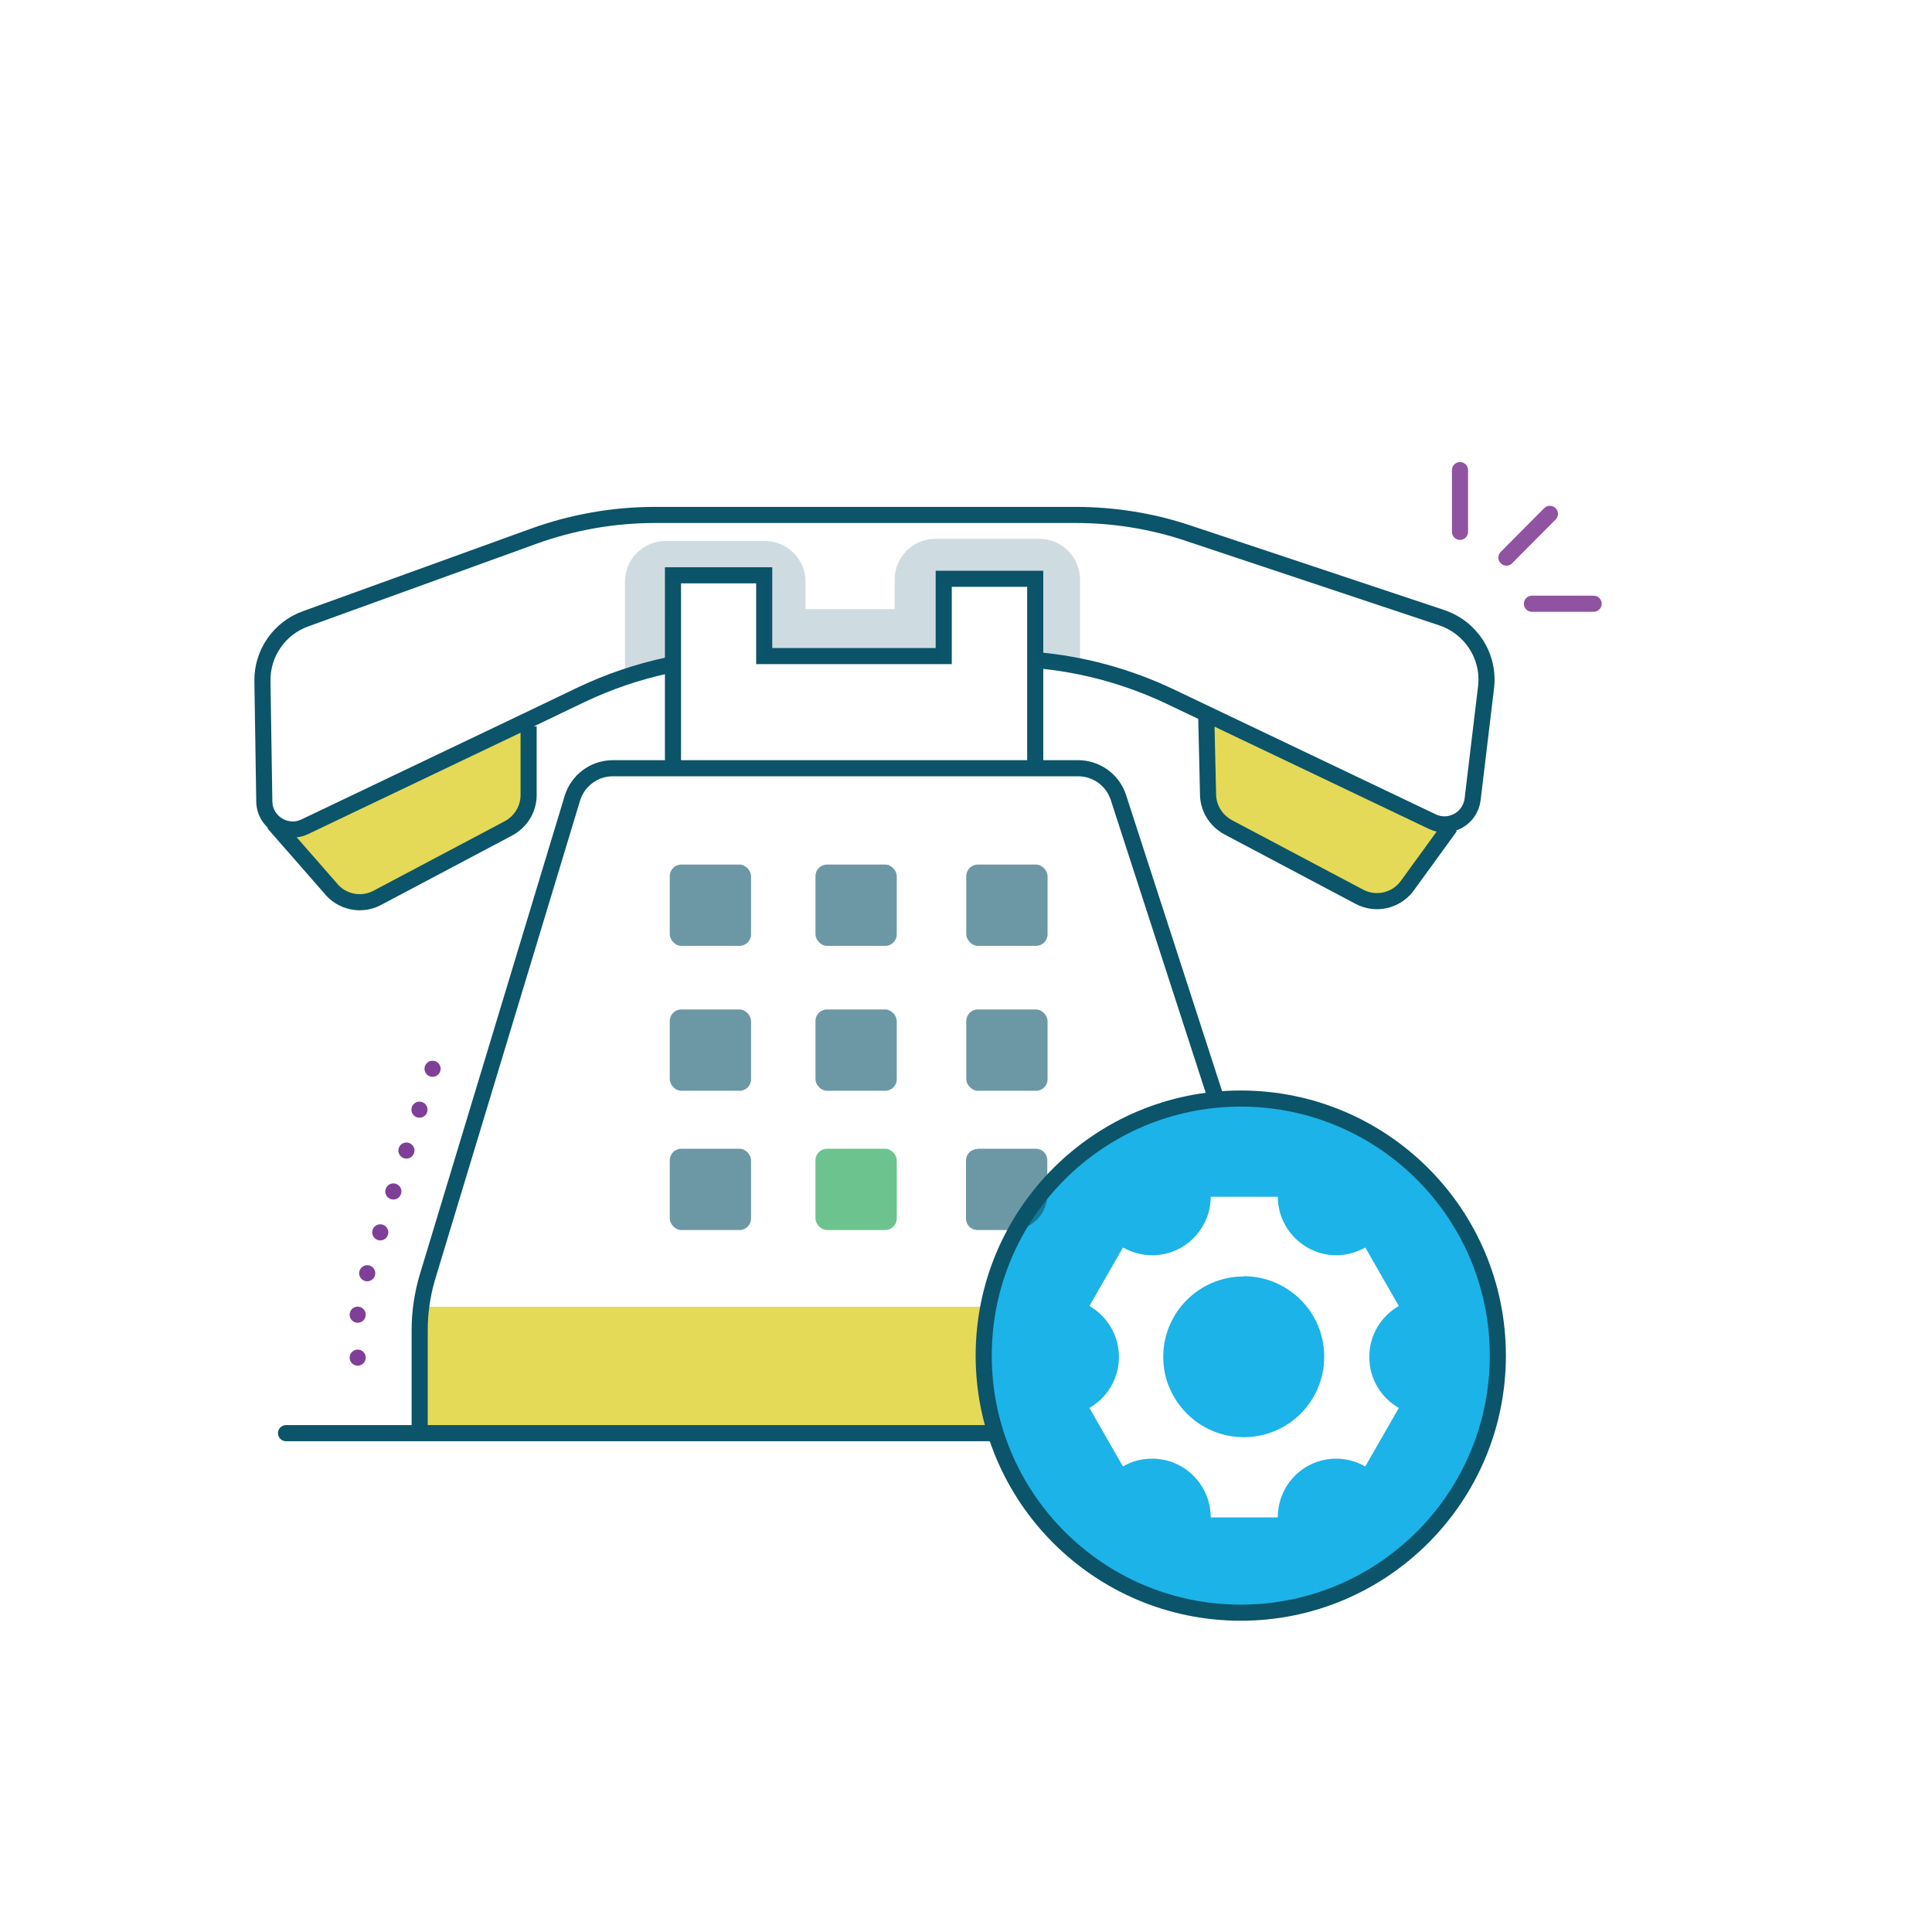<?xml version="1.0" encoding="UTF-8"?>
<svg xmlns="http://www.w3.org/2000/svg" id="Layer_1" data-name="Layer 1" viewBox="0 0 72 72">
  <defs>
    <style>
      .cls-1, .cls-2, .cls-3, .cls-4 {
        fill: none;
        stroke-miterlimit: 10;
        stroke-width: .6px;
      }

      .cls-1, .cls-3 {
        stroke: #0b5469;
      }

      .cls-2 {
        stroke: #8f53a1;
      }

      .cls-2, .cls-3, .cls-4 {
        stroke-linecap: round;
      }

      .cls-5 {
        fill: #1cb3e8;
      }

      .cls-6 {
        fill: #6dc38e;
      }

      .cls-4 {
        stroke: #7f3f98;
        stroke-dasharray: 0 1.6;
      }

      .cls-7 {
        fill: #e5d958;
      }

      .cls-8 {
        opacity: .2;
      }

      .cls-8, .cls-9 {
        fill: #0b5469;
      }

      .cls-9 {
        opacity: .6;
      }
    </style>
  </defs>
  <rect class="cls-7" x="15.51" y="48.7" width="21.27" height="4.65"></rect>
  <g>
    <path class="cls-5" d="M46.35,47.57c-1.66,0-3,1.34-3,3,0,.43.09.84.26,1.21.47,1.05,1.52,1.78,2.74,1.78,1.66,0,3-1.34,3-3,0-.67-.22-1.29-.59-1.79-.55-.73-1.42-1.21-2.41-1.21Z"></path>
    <path class="cls-5" d="M46.05,40.85c-5.29,0-9.58,4.29-9.58,9.58s4.29,9.58,9.58,9.58,9.58-4.29,9.58-9.58-4.29-9.58-9.58-9.58ZM52.13,52.47l-1.25,2.18c-.32-.18-.69-.29-1.08-.29-1.21,0-2.18.97-2.18,2.19h-2.5c0-1.21-.98-2.19-2.18-2.19-.4,0-.77.1-1.09.29l-.61-1.06h0s-.64-1.12-.64-1.12c.66-.38,1.1-1.09,1.1-1.9s-.44-1.52-1.1-1.9l1.25-2.18c.32.18.69.29,1.09.29,1.21,0,2.18-.99,2.18-2.18h2.5c0,1.19.98,2.18,2.18,2.18.39,0,.76-.11,1.08-.29l.63,1.1.62,1.08c-.66.38-1.1,1.08-1.1,1.9s.44,1.52,1.1,1.9Z"></path>
  </g>
  <path class="cls-1" d="M46.24,40.94c-5.29,0-9.58,4.29-9.58,9.58s4.29,9.58,9.58,9.58,9.58-4.29,9.58-9.58-4.29-9.58-9.58-9.58Z"></path>
  <path class="cls-7" d="M13.06,33.71c.26-.09,6.64-3.41,6.64-3.41l-.17-3.41-8.74,4.19,2.27,2.62Z"></path>
  <path class="cls-7" d="M51.64,33.62c-.26-.09-6.64-3.41-6.64-3.41l.17-3.41,8.74,4.19-2.27,2.62Z"></path>
  <path class="cls-1" d="M24.91,24.79c-1.13.24-2.22.61-3.27,1.11l-1.71.82-8.57,4.09c-.69.33-1.5-.17-1.51-.94l-.07-4.48c-.02-1.04.63-1.98,1.61-2.33l8.48-3.07c1.46-.53,3-.8,4.55-.8h15.66c1.44,0,2.87.23,4.23.69l9.42,3.14c1.1.37,1.79,1.45,1.65,2.6l-.5,4.17c-.09.72-.85,1.14-1.5.83l-9.77-4.66c-1.58-.75-3.27-1.21-5-1.36"></path>
  <polyline class="cls-1" points="25.08 28.91 25.08 21.44 28.48 21.44 28.48 24.45 35.17 24.45 35.17 21.57 38.58 21.57 38.58 28.91"></polyline>
  <path class="cls-1" d="M19.7,27.07v2.56c0,.52-.29.99-.75,1.24l-4.89,2.59c-.6.32-1.35.16-1.77-.39l-2.1-2.4"></path>
  <path class="cls-1" d="M44.95,26.55l.07,3.04c0,.52.29.99.75,1.24l4.89,2.59c.6.32,1.35.16,1.77-.39l1.62-2.23"></path>
  <line class="cls-2" x1="56.14" y1="20.78" x2="57.76" y2="19.15"></line>
  <line class="cls-2" x1="57.09" y1="22.5" x2="59.39" y2="22.5"></line>
  <line class="cls-2" x1="54.41" y1="19.82" x2="54.41" y2="17.52"></line>
  <path class="cls-3" d="M15.64,53.28v-3.71c0-.67.1-1.34.29-1.98l5.4-17.84c.2-.66.81-1.12,1.51-1.12h17.34c.68,0,1.29.44,1.5,1.09l3.57,11.01"></path>
  <line class="cls-3" x1="10.66" y1="53.41" x2="37.06" y2="53.41"></line>
  <rect class="cls-9" x="24.96" y="32.22" width="3.03" height="3.03" rx=".43" ry=".43"></rect>
  <rect class="cls-9" x="30.39" y="32.22" width="3.03" height="3.03" rx=".43" ry=".43"></rect>
  <rect class="cls-9" x="36.01" y="32.22" width="3.03" height="3.03" rx=".43" ry=".43"></rect>
  <rect class="cls-9" x="24.96" y="37.62" width="3.03" height="3.03" rx=".43" ry=".43"></rect>
  <rect class="cls-9" x="30.39" y="37.62" width="3.03" height="3.03" rx=".43" ry=".43"></rect>
  <rect class="cls-9" x="36.01" y="37.62" width="3.03" height="3.03" rx=".43" ry=".43"></rect>
  <rect class="cls-9" x="24.96" y="42.81" width="3.03" height="3.03" rx=".43" ry=".43"></rect>
  <rect class="cls-6" x="30.39" y="42.81" width="3.03" height="3.03" rx=".43" ry=".43"></rect>
  <path class="cls-9" d="M36.44,42.81h2.16c.24,0,.43.19.43.43v1.28c0,.73-.59,1.32-1.32,1.32h-1.28c-.24,0-.43-.19-.43-.43v-2.16c0-.24.19-.43.43-.43Z"></path>
  <path class="cls-8" d="M23.29,25.32v-3.64c0-.84.68-1.52,1.52-1.52h3.69c.84,0,1.52.68,1.52,1.52v1.02h3.32v-1.1c0-.84.68-1.52,1.52-1.52h3.87c.84,0,1.52.68,1.52,1.52v3.38l-1.64-.36-.12-2.87h-3.41v2.88h-6.68v-3.01h-3.41l-.07,3.19-1.62.53Z"></path>
  <polyline class="cls-4" points="16.12 39.83 13.33 48.56 13.33 51.45"></polyline>
</svg>
